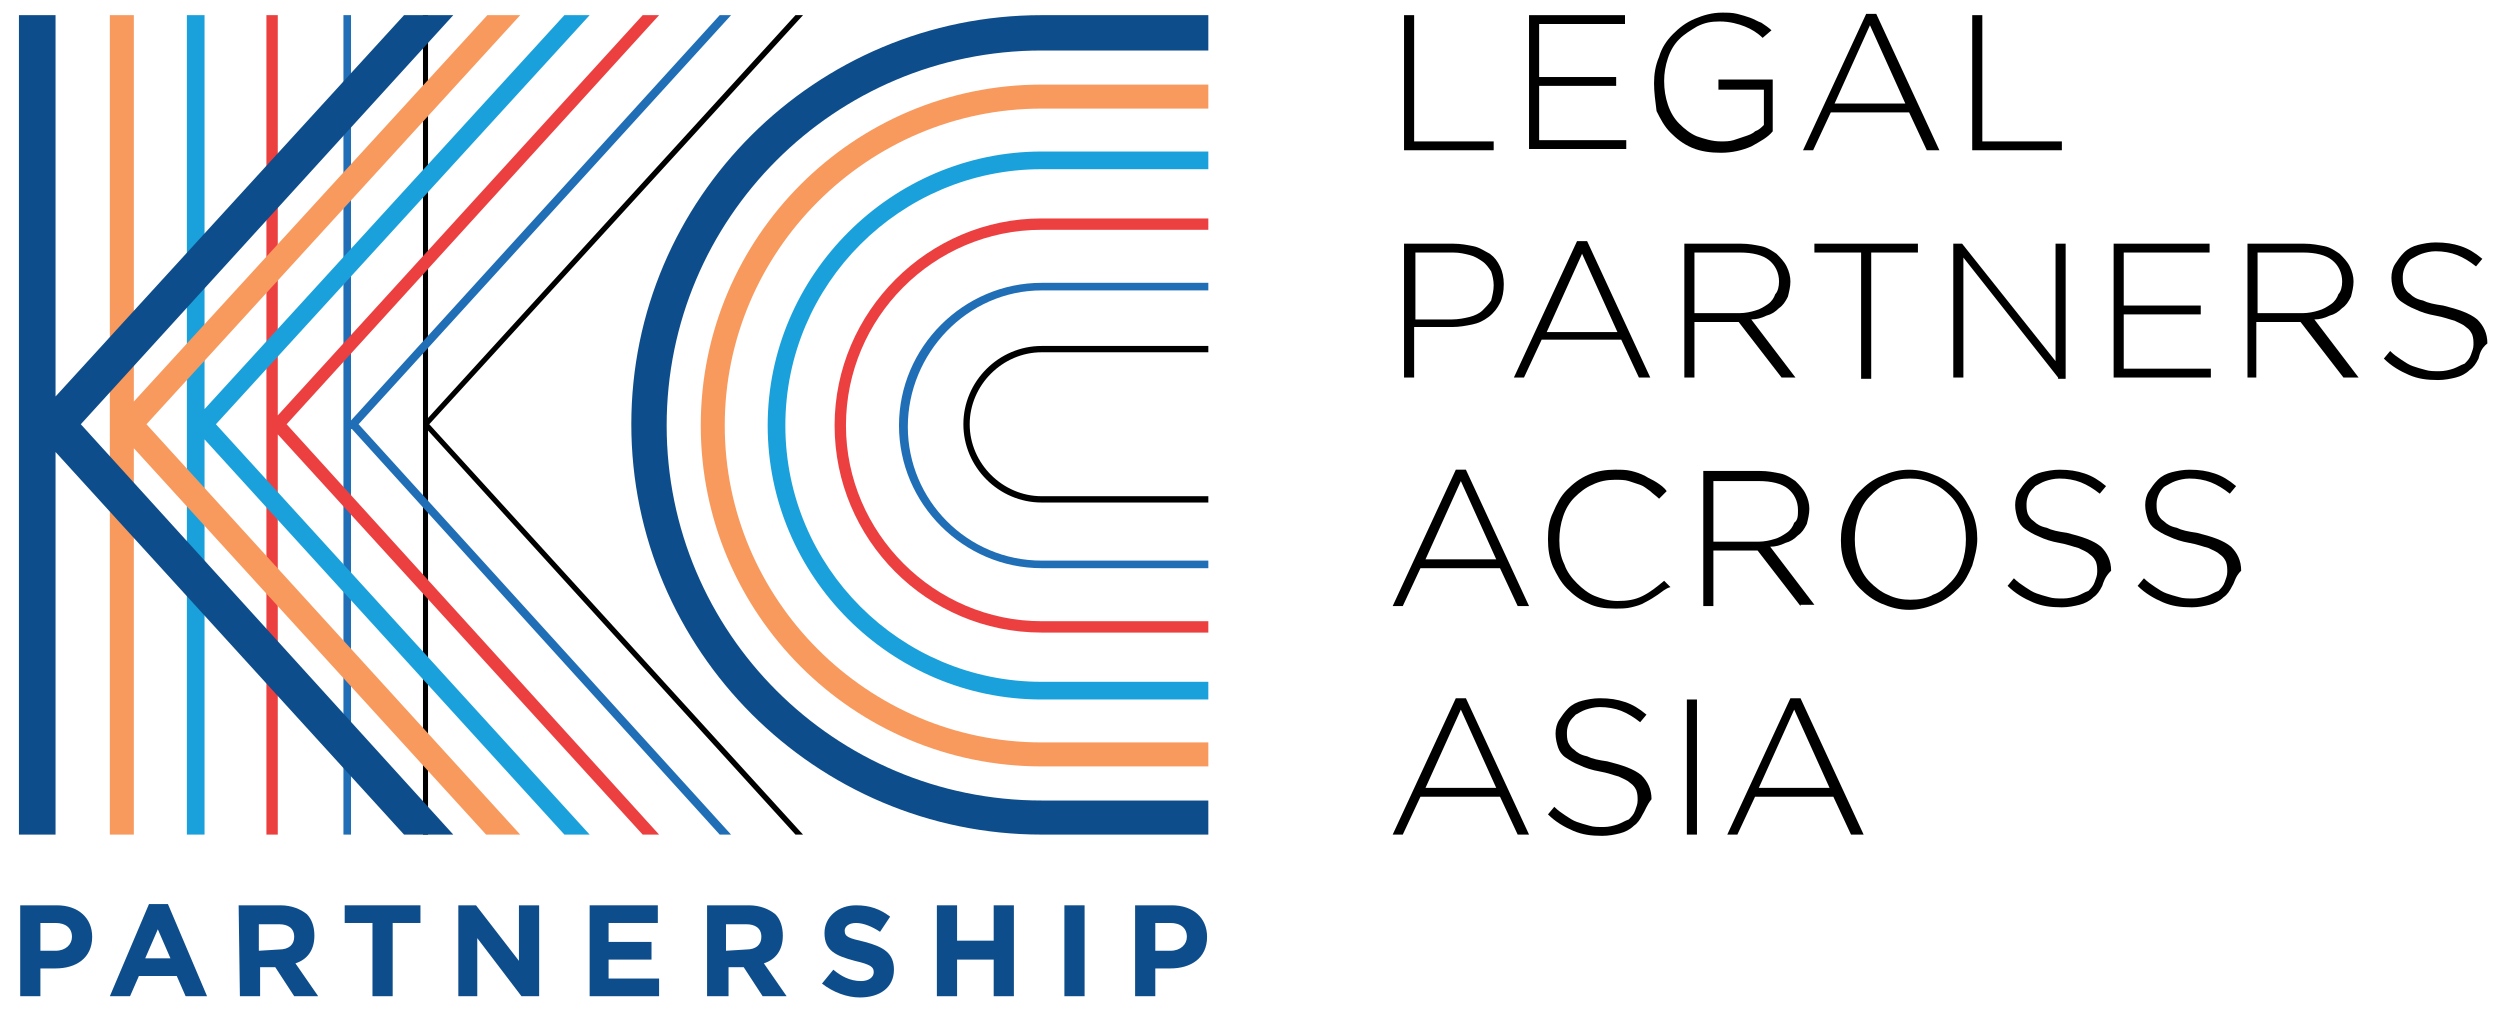<?xml version="1.0" encoding="utf-8"?>
<!-- Generator: Adobe Illustrator 23.1.1, SVG Export Plug-In . SVG Version: 6.00 Build 0)  -->
<svg version="1.1" id="Layer_1" xmlns="http://www.w3.org/2000/svg" xmlns:xlink="http://www.w3.org/1999/xlink" x="0px" y="0px"
	 viewBox="0 0 198 81" style="enable-background:new 0 0 198 81;" xml:space="preserve">
<style type="text/css">
	.st0{fill:#1F6EB6;}
	.st1{fill:#F8995D;}
	.st2{fill:#0E4D8B;}
	.st3{fill:#1AA1DB;}
	.st4{fill:#EC3F40;}
</style>
<path d="M111.2,11.9V1.2h0.8v10h6.3v0.7H111.2z"/>
<path d="M121.1,11.9V1.2h7.6v0.7h-6.8v4.2h6.1v0.7h-6.1v4.3h6.9v0.7h-7.7L121.1,11.9z"/>
<path d="M138.7,11.6c-0.7,0.3-1.5,0.5-2.4,0.5c-0.8,0-1.6-0.1-2.3-0.4s-1.2-0.7-1.7-1.2s-0.8-1.1-1.1-1.7C131.1,8,131,7.3,131,6.6
	s0.1-1.4,0.4-2.1c0.2-0.7,0.6-1.3,1.1-1.8s1-0.9,1.7-1.2s1.4-0.5,2.2-0.5c0.4,0,0.8,0,1.2,0.1s0.7,0.2,1,0.3s0.6,0.3,0.9,0.4
	c0.3,0.2,0.6,0.4,0.8,0.6L139.6,3c-0.4-0.4-0.9-0.7-1.4-0.9s-1.2-0.4-2-0.4c-0.7,0-1.2,0.1-1.8,0.4c-0.5,0.3-1,0.6-1.4,1
	s-0.7,0.9-0.9,1.5s-0.3,1.2-0.3,1.8c0,0.7,0.1,1.3,0.3,1.9s0.5,1.1,0.9,1.5s0.9,0.8,1.4,1c0.6,0.2,1.2,0.4,1.9,0.4
	c0.3,0,0.7,0,1-0.1s0.6-0.2,0.9-0.3s0.6-0.2,0.8-0.4c0.3-0.1,0.5-0.3,0.7-0.5V7.1h-3.6V6.3h4.3v4.1C140,10.9,139.4,11.2,138.7,11.6
	L138.7,11.6z"/>
<path d="M152.6,11.9l-1.4-3H145l-1.4,3h-0.8l5-10.8h0.8l5,10.8H152.6z M148.1,2l-2.8,6.2h5.6L148.1,2z"/>
<path d="M156.2,11.9V1.2h0.8v10h6.3v0.7H156.2z"/>
<path d="M118.8,24c-0.2,0.4-0.5,0.8-0.9,1.1s-0.8,0.5-1.3,0.6s-1,0.2-1.6,0.2h-3v4h-0.8V19.3h3.9c0.6,0,1.1,0.1,1.6,0.2
	s0.9,0.4,1.3,0.6c0.4,0.3,0.6,0.6,0.8,1s0.3,0.9,0.3,1.4C119.1,23.1,119,23.6,118.8,24z M118.3,22.6c0-0.4-0.1-0.8-0.2-1.1
	c-0.2-0.3-0.4-0.6-0.7-0.8s-0.6-0.4-1-0.5s-0.8-0.2-1.3-0.2h-3v5.3h2.9c0.5,0,1-0.1,1.4-0.2s0.8-0.3,1-0.5s0.5-0.5,0.7-0.8
	C118.2,23.4,118.3,23,118.3,22.6z"/>
<path d="M129.8,29.9l-1.4-3h-6.3l-1.4,3h-0.8l5-10.8h0.8l5,10.8L129.8,29.9z M125.3,20.1l-2.8,6.2h5.6L125.3,20.1z"/>
<path d="M141.1,29.9l-3.4-4.4h-3.5v4.4h-0.8V19.3h4.5c0.6,0,1.1,0.1,1.6,0.2s0.9,0.4,1.2,0.6c0.3,0.3,0.6,0.6,0.8,1s0.3,0.8,0.3,1.2
	c0,0.4-0.1,0.8-0.2,1.2c-0.2,0.4-0.4,0.7-0.7,0.9c-0.3,0.3-0.6,0.5-1,0.6c-0.4,0.2-0.8,0.3-1.2,0.3l3.5,4.6L141.1,29.9z M140.9,22.3
	c0-0.7-0.3-1.3-0.8-1.7s-1.3-0.6-2.3-0.6h-3.6v4.8h3.6c0.4,0,0.9-0.1,1.2-0.2c0.4-0.1,0.7-0.3,1-0.5s0.5-0.5,0.6-0.8
	C140.8,23.1,140.9,22.7,140.9,22.3z"/>
<path d="M148.2,20v10h-0.8V20h-3.7v-0.7h8.2V20H148.2z"/>
<path d="M163,29.9l-7.5-9.5v9.5h-0.8V19.3h0.7l7.4,9.3v-9.3h0.8V30H163L163,29.9z"/>
<path d="M167.4,29.9V19.3h7.6V20h-6.8v4.2h6.1v0.7h-6.1v4.3h6.9v0.7L167.4,29.9z"/>
<path d="M185.6,29.9l-3.4-4.4h-3.5v4.4H178V19.3h4.5c0.6,0,1.1,0.1,1.6,0.2s0.9,0.4,1.2,0.6c0.3,0.3,0.6,0.6,0.8,1s0.3,0.8,0.3,1.2
	c0,0.4-0.1,0.8-0.2,1.2c-0.2,0.4-0.4,0.7-0.7,0.9c-0.3,0.3-0.6,0.5-1,0.6c-0.4,0.2-0.8,0.3-1.2,0.3l3.5,4.6L185.6,29.9z M185.5,22.3
	c0-0.7-0.3-1.3-0.8-1.7s-1.3-0.6-2.3-0.6h-3.6v4.8h3.6c0.4,0,0.9-0.1,1.2-0.2c0.4-0.1,0.7-0.3,1-0.5s0.5-0.5,0.6-0.8
	C185.4,23.1,185.5,22.7,185.5,22.3z"/>
<path d="M196.3,28.4c-0.2,0.4-0.4,0.7-0.7,0.9c-0.3,0.3-0.7,0.5-1.1,0.6s-0.9,0.2-1.4,0.2c-0.9,0-1.6-0.1-2.3-0.4s-1.4-0.7-2-1.3
	l0.5-0.6c0.3,0.3,0.6,0.5,0.9,0.7s0.6,0.4,0.9,0.5s0.6,0.2,1,0.3c0.3,0.1,0.7,0.1,1.1,0.1s0.8-0.1,1.1-0.2s0.6-0.3,0.9-0.4
	c0.2-0.2,0.4-0.4,0.5-0.7s0.2-0.5,0.2-0.8s0-0.5-0.1-0.8c-0.1-0.2-0.2-0.4-0.5-0.6c-0.2-0.2-0.5-0.3-0.9-0.5
	c-0.4-0.1-0.9-0.3-1.5-0.4s-1.2-0.3-1.6-0.5c-0.5-0.2-0.8-0.4-1.1-0.6s-0.5-0.5-0.6-0.8s-0.2-0.7-0.2-1.1s0.1-0.8,0.3-1.1
	s0.4-0.6,0.7-0.9s0.7-0.5,1.1-0.6s0.9-0.2,1.4-0.2c0.8,0,1.4,0.1,2,0.3s1.1,0.5,1.7,1l-0.5,0.6c-0.5-0.4-1-0.7-1.5-0.9
	s-1.1-0.3-1.7-0.3c-0.4,0-0.8,0.1-1.1,0.2s-0.6,0.3-0.8,0.4s-0.4,0.4-0.5,0.6s-0.2,0.5-0.2,0.8s0,0.5,0.1,0.8
	c0.1,0.2,0.2,0.4,0.5,0.6c0.2,0.2,0.5,0.4,1,0.5c0.4,0.2,0.9,0.3,1.6,0.4c1.2,0.3,2.1,0.6,2.7,1.1c0.5,0.5,0.8,1.1,0.8,1.9
	C196.5,27.6,196.4,28,196.3,28.4L196.3,28.4z"/>
<path d="M120.2,48l-1.4-3h-6.3l-1.4,3h-0.8l5-10.8h0.8l5,10.8H120.2z M115.7,38.1l-2.8,6.2h5.6L115.7,38.1z"/>
<path d="M131.3,47.1c-0.3,0.2-0.6,0.4-1,0.6c-0.3,0.2-0.7,0.3-1.1,0.4s-0.8,0.1-1.3,0.1c-0.8,0-1.5-0.1-2.1-0.4
	c-0.7-0.3-1.2-0.7-1.7-1.2s-0.8-1.1-1.1-1.7c-0.3-0.7-0.4-1.4-0.4-2.2s0.1-1.5,0.4-2.1c0.3-0.7,0.6-1.3,1.1-1.8s1-0.9,1.7-1.2
	s1.4-0.4,2.1-0.4c0.5,0,0.9,0,1.3,0.1s0.7,0.2,1.1,0.4c0.3,0.2,0.6,0.3,0.9,0.5s0.6,0.4,0.8,0.7l-0.6,0.6c-0.2-0.2-0.5-0.4-0.7-0.6
	c-0.3-0.2-0.5-0.4-0.8-0.5s-0.6-0.2-0.9-0.3s-0.7-0.1-1.1-0.1c-0.6,0-1.2,0.1-1.8,0.4c-0.5,0.2-1,0.6-1.4,1s-0.7,0.9-0.9,1.5
	s-0.3,1.2-0.3,1.9s0.1,1.3,0.4,1.9c0.2,0.6,0.6,1.1,1,1.5s0.9,0.8,1.4,1s1.1,0.4,1.8,0.4c0.8,0,1.4-0.1,2-0.4s1.1-0.7,1.7-1.2
	l0.5,0.5C131.9,46.6,131.6,46.9,131.3,47.1L131.3,47.1z"/>
<path d="M142.6,48l-3.4-4.4h-3.5V48h-0.8V37.3h4.5c0.6,0,1.1,0.1,1.6,0.2s0.9,0.4,1.2,0.6c0.3,0.3,0.6,0.6,0.8,1s0.3,0.8,0.3,1.2
	s-0.1,0.8-0.2,1.2c-0.2,0.4-0.4,0.7-0.7,0.9c-0.3,0.3-0.6,0.5-1,0.6c-0.4,0.2-0.8,0.3-1.2,0.3l3.5,4.6h-1.1L142.6,48z M142.4,40.4
	c0-0.7-0.3-1.3-0.8-1.7s-1.3-0.6-2.3-0.6h-3.6v4.8h3.6c0.4,0,0.9-0.1,1.2-0.2c0.4-0.1,0.7-0.3,1-0.5s0.5-0.5,0.6-0.8
	C142.4,41.2,142.4,40.8,142.4,40.4z"/>
<path d="M156.2,44.8c-0.3,0.7-0.6,1.3-1.1,1.8s-1,0.9-1.7,1.2s-1.4,0.5-2.2,0.5s-1.5-0.2-2.2-0.5s-1.2-0.7-1.7-1.2s-0.8-1.1-1.1-1.7
	c-0.3-0.7-0.4-1.4-0.4-2.1c0-0.7,0.1-1.4,0.4-2.1s0.6-1.3,1.1-1.8s1-0.9,1.7-1.2s1.4-0.5,2.2-0.5s1.5,0.2,2.2,0.5s1.2,0.7,1.7,1.2
	s0.8,1.1,1.1,1.7c0.3,0.7,0.4,1.4,0.4,2.1C156.6,43.4,156.4,44.1,156.2,44.8z M155.7,42.7c0-0.7-0.1-1.3-0.3-1.9s-0.5-1.1-0.9-1.5
	s-0.9-0.8-1.4-1c-0.6-0.3-1.2-0.4-1.8-0.4c-0.7,0-1.3,0.1-1.8,0.4c-0.6,0.2-1,0.6-1.4,1s-0.7,0.9-0.9,1.5s-0.3,1.2-0.3,1.9
	s0.1,1.3,0.3,1.9s0.5,1.1,0.9,1.5s0.9,0.8,1.4,1c0.6,0.3,1.2,0.4,1.8,0.4c0.7,0,1.3-0.1,1.8-0.4c0.6-0.2,1-0.6,1.4-1
	s0.7-0.9,0.9-1.5S155.7,43.4,155.7,42.7z"/>
<path d="M166.5,46.4c-0.2,0.4-0.4,0.7-0.7,0.9c-0.3,0.3-0.7,0.5-1.1,0.6s-0.9,0.2-1.4,0.2c-0.9,0-1.6-0.1-2.3-0.4s-1.4-0.7-2-1.3
	l0.5-0.6c0.3,0.3,0.6,0.5,0.9,0.7s0.6,0.4,0.9,0.5s0.6,0.2,1,0.3c0.3,0.1,0.7,0.1,1.1,0.1s0.8-0.1,1.1-0.2s0.6-0.3,0.9-0.4
	c0.2-0.2,0.4-0.4,0.5-0.7s0.2-0.5,0.2-0.8s0-0.5-0.1-0.8c-0.1-0.2-0.2-0.4-0.5-0.6c-0.2-0.2-0.5-0.3-0.9-0.5
	c-0.4-0.1-0.9-0.3-1.5-0.4s-1.2-0.3-1.6-0.5c-0.5-0.2-0.8-0.4-1.1-0.6s-0.5-0.5-0.6-0.8s-0.2-0.7-0.2-1.1c0-0.4,0.1-0.8,0.3-1.1
	s0.4-0.6,0.7-0.9s0.7-0.5,1.1-0.6s0.9-0.2,1.4-0.2c0.8,0,1.4,0.1,2,0.3s1.1,0.5,1.7,1l-0.5,0.6c-0.5-0.4-1-0.7-1.5-0.9
	s-1.1-0.3-1.7-0.3c-0.4,0-0.8,0.1-1.1,0.2s-0.6,0.3-0.8,0.4c-0.2,0.2-0.4,0.4-0.5,0.6s-0.2,0.5-0.2,0.8s0,0.5,0.1,0.8
	c0.1,0.2,0.2,0.4,0.5,0.6c0.2,0.2,0.5,0.4,1,0.5c0.4,0.2,0.9,0.3,1.6,0.4c1.2,0.3,2.1,0.6,2.7,1.1c0.5,0.5,0.8,1.1,0.8,1.9
	C166.7,45.7,166.6,46.1,166.5,46.4L166.5,46.4z"/>
<path d="M176.8,46.4c-0.2,0.4-0.4,0.7-0.7,0.9c-0.3,0.3-0.7,0.5-1.1,0.6s-0.9,0.2-1.4,0.2c-0.9,0-1.6-0.1-2.3-0.4s-1.4-0.7-2-1.3
	l0.5-0.6c0.3,0.3,0.6,0.5,0.9,0.7s0.6,0.4,0.9,0.5s0.6,0.2,1,0.3c0.3,0.1,0.7,0.1,1.1,0.1s0.8-0.1,1.1-0.2s0.6-0.3,0.9-0.4
	c0.2-0.2,0.4-0.4,0.5-0.7s0.2-0.5,0.2-0.8s0-0.5-0.1-0.8c-0.1-0.2-0.2-0.4-0.5-0.6c-0.2-0.2-0.5-0.3-0.9-0.5
	c-0.4-0.1-0.9-0.3-1.5-0.4s-1.2-0.3-1.6-0.5c-0.5-0.2-0.8-0.4-1.1-0.6s-0.5-0.5-0.6-0.8s-0.2-0.7-0.2-1.1c0-0.4,0.1-0.8,0.3-1.1
	s0.4-0.6,0.7-0.9s0.7-0.5,1.1-0.6s0.9-0.2,1.4-0.2c0.8,0,1.4,0.1,2,0.3s1.1,0.5,1.7,1l-0.5,0.6c-0.5-0.4-1-0.7-1.5-0.9
	s-1.1-0.3-1.7-0.3c-0.4,0-0.8,0.1-1.1,0.2s-0.6,0.3-0.8,0.4s-0.4,0.4-0.5,0.6s-0.2,0.5-0.2,0.8s0,0.5,0.1,0.8
	c0.1,0.2,0.2,0.4,0.5,0.6c0.2,0.2,0.5,0.4,1,0.5c0.4,0.2,0.9,0.3,1.6,0.4c1.2,0.3,2.1,0.6,2.7,1.1c0.5,0.5,0.8,1.1,0.8,1.9
	C177,45.7,177,46.1,176.8,46.4L176.8,46.4z"/>
<path d="M120.2,66.1l-1.4-3h-6.3l-1.4,3h-0.8l5-10.8h0.8l5,10.8H120.2z M115.7,56.2l-2.8,6.2h5.6L115.7,56.2z"/>
<path d="M130.1,64.5c-0.2,0.4-0.4,0.7-0.7,0.9c-0.3,0.3-0.7,0.5-1.1,0.6s-0.9,0.2-1.4,0.2c-0.9,0-1.6-0.1-2.3-0.4s-1.4-0.7-2-1.3
	l0.5-0.6c0.3,0.3,0.6,0.5,0.9,0.7s0.6,0.4,0.9,0.5s0.6,0.2,1,0.3c0.3,0.1,0.7,0.1,1.1,0.1s0.8-0.1,1.1-0.2s0.6-0.3,0.9-0.4
	c0.2-0.2,0.4-0.4,0.5-0.7s0.2-0.5,0.2-0.8s0-0.5-0.1-0.8c-0.1-0.2-0.2-0.4-0.5-0.6c-0.2-0.2-0.5-0.3-0.9-0.5
	c-0.4-0.1-0.9-0.3-1.5-0.4s-1.2-0.3-1.6-0.5c-0.5-0.2-0.8-0.4-1.1-0.6s-0.5-0.5-0.6-0.8s-0.2-0.7-0.2-1.1c0-0.4,0.1-0.8,0.3-1.1
	s0.4-0.6,0.7-0.9s0.7-0.5,1.1-0.6s0.9-0.2,1.4-0.2c0.8,0,1.4,0.1,2,0.3s1.1,0.5,1.7,1l-0.5,0.6c-0.5-0.4-1-0.7-1.5-0.9
	s-1.1-0.3-1.7-0.3c-0.4,0-0.8,0.1-1.1,0.2s-0.6,0.3-0.8,0.4c-0.2,0.2-0.4,0.4-0.5,0.6s-0.2,0.5-0.2,0.8s0,0.5,0.1,0.8
	c0.1,0.2,0.2,0.4,0.5,0.6c0.2,0.2,0.5,0.4,1,0.5c0.4,0.2,0.9,0.3,1.6,0.4c1.2,0.3,2.1,0.6,2.7,1.1c0.5,0.5,0.8,1.1,0.8,1.9
	C130.4,63.8,130.3,64.2,130.1,64.5L130.1,64.5z"/>
<path d="M133.6,66.1V55.4h0.8v10.7H133.6z"/>
<path d="M146.6,66.1l-1.4-3H139l-1.4,3h-0.8l5-10.8h0.8l5,10.8H146.6z M142.1,56.2l-2.8,6.2h5.6L142.1,56.2z"/>
<path d="M76.3,33.6c0-3.4,2.8-6.2,6.2-6.2h13.2v0.5H82.5c-3.1,0-5.7,2.6-5.7,5.7s2.6,5.7,5.7,5.7h13.2v0.5H82.5
	C79.1,39.8,76.3,37,76.3,33.6z"/>
<path class="st0" d="M82.5,23h13.2v-0.6H82.5c-6.2,0-11.3,5.1-11.3,11.3S76.3,45,82.5,45h13.2v-0.6H82.5c-5.9,0-10.6-4.8-10.6-10.6
	S76.6,23,82.5,23z"/>
<path class="st1" d="M95.7,60.7H82.5c-14.9,0-27-12.1-27-27s12.1-27,27-27h13.2v1.9H82.5c-13.8,0-25.1,11.3-25.1,25.1
	s11.3,25.1,25.1,25.1h13.2V60.7z"/>
<path class="st2" d="M95.7,66.1H82.5C64.6,66.1,50,51.5,50,33.6S64.6,1.2,82.5,1.2h13.2V4H82.5C66.1,4,52.8,17.3,52.8,33.7
	s13.3,29.7,29.7,29.7h13.2V66.1z"/>
<path class="st3" d="M95.7,55.4H82.5c-12,0-21.7-9.8-21.7-21.7S70.6,12,82.5,12h13.2v1.4H82.5c-11.2,0-20.3,9.1-20.3,20.3
	S71.3,54,82.5,54h13.2V55.4z"/>
<path class="st4" d="M95.7,50.1H82.5c-9.1,0-16.4-7.4-16.4-16.4s7.4-16.4,16.4-16.4h13.2v0.9H82.5c-8.6,0-15.5,7-15.5,15.5
	s7,15.5,15.5,15.5h13.2V50.1z"/>
<path d="M63.6,66.1L34,33.6L63.6,1.2H63L33.9,33.1V1.2h-0.4v64.9h0.4v-32l29.1,32H63.6z"/>
<path class="st0" d="M57.9,1.2H57L27.8,33.3V1.2h-0.6v64.9h0.6V33.9L57,66.1h0.9L28.4,33.6L57.9,1.2z"/>
<path class="st4" d="M52.2,1.2h-1.3L22,32.9V1.2h-0.9v64.9H22V34.4l28.9,31.7h1.3L22.7,33.6L52.2,1.2z"/>
<path class="st3" d="M46.7,1.2h-2L16.2,32.4V1.2h-1.4v64.9h1.4V34.8l28.5,31.3h2L17.1,33.6L46.7,1.2z"/>
<path class="st1" d="M41.2,1.2h-2.6l-28,30.6V1.2H8.7v64.9h1.9V35.5l27.9,30.6h2.7L11.6,33.6L41.2,1.2z"/>
<path class="st2" d="M35.9,1.2H32L4.4,31.4V1.2H1.5v64.9h2.9V35.8L32,66.1h3.9L6.4,33.6L35.9,1.2z"/>
<g>
	<path class="st2" d="M1.6,71.7h2.9c1.7,0,2.8,1,2.8,2.5c0,1.7-1.3,2.5-2.9,2.5H3.2v2.2H1.6V71.7z M4.4,75.3c0.8,0,1.3-0.5,1.3-1.1
		c0-0.7-0.5-1.1-1.3-1.1H3.2v2.2H4.4z"/>
	<path class="st2" d="M11.8,71.6h1.5l3.1,7.3h-1.7L14,77.3h-3l-0.7,1.6H8.7L11.8,71.6z M13.5,75.9l-1-2.3l-1,2.3H13.5z"/>
	<path class="st2" d="M18.9,71.7h3.3c0.9,0,1.6,0.3,2.1,0.7c0.4,0.4,0.6,1,0.6,1.7c0,1.2-0.6,1.9-1.5,2.2l1.8,2.6h-1.9l-1.5-2.3
		h-1.2v2.3H19L18.9,71.7L18.9,71.7z M22.1,75.2c0.8,0,1.2-0.4,1.2-1c0-0.7-0.5-1-1.2-1h-1.6v2.1L22.1,75.2L22.1,75.2z"/>
	<path class="st2" d="M29.5,73.1h-2.2v-1.4h6v1.4h-2.2v5.8h-1.6L29.5,73.1z"/>
	<path class="st2" d="M36.3,71.7h1.4l3.4,4.4v-4.4h1.6v7.2h-1.4l-3.5-4.6v4.6h-1.5V71.7z"/>
	<path class="st2" d="M46.7,71.7h5.4v1.4h-3.9v1.5h3.4V76h-3.4v1.5h4v1.4h-5.5V71.7z"/>
	<path class="st2" d="M56,71.7h3.3c0.9,0,1.6,0.3,2.1,0.7c0.4,0.4,0.6,1,0.6,1.7c0,1.2-0.6,1.9-1.5,2.2l1.8,2.6h-1.9l-1.5-2.3h-1.2
		v2.3H56L56,71.7z M59.1,75.2c0.8,0,1.2-0.4,1.2-1c0-0.7-0.5-1-1.2-1h-1.6v2.1L59.1,75.2L59.1,75.2z"/>
	<path class="st2" d="M65.1,77.9l0.9-1.1c0.6,0.5,1.3,0.9,2.2,0.9c0.6,0,1-0.3,1-0.7c0-0.4-0.2-0.6-1.5-0.9
		c-1.5-0.4-2.4-0.8-2.4-2.2c0-1.3,1.1-2.2,2.5-2.2c1.1,0,1.9,0.3,2.7,0.9l-0.8,1.2c-0.6-0.4-1.3-0.7-1.9-0.7s-0.9,0.3-0.9,0.6
		c0,0.5,0.3,0.6,1.6,0.9c1.5,0.4,2.3,0.9,2.3,2.2c0,1.4-1.1,2.2-2.7,2.2C67.1,79,66,78.6,65.1,77.9"/>
	<path class="st2" d="M74.2,71.7h1.6v2.8h2.9v-2.8h1.6v7.2h-1.6V76h-2.9v2.9h-1.6V71.7z"/>
	<path class="st2" d="M84.3,71.7h1.6v7.2h-1.6V71.7z"/>
	<path class="st2" d="M89.9,71.7h2.9c1.7,0,2.8,1,2.8,2.5c0,1.7-1.3,2.5-2.9,2.5h-1.2v2.2h-1.6L89.9,71.7z M92.7,75.3
		c0.8,0,1.3-0.5,1.3-1.1c0-0.7-0.5-1.1-1.3-1.1h-1.2v2.2H92.7z"/>
</g>
</svg>